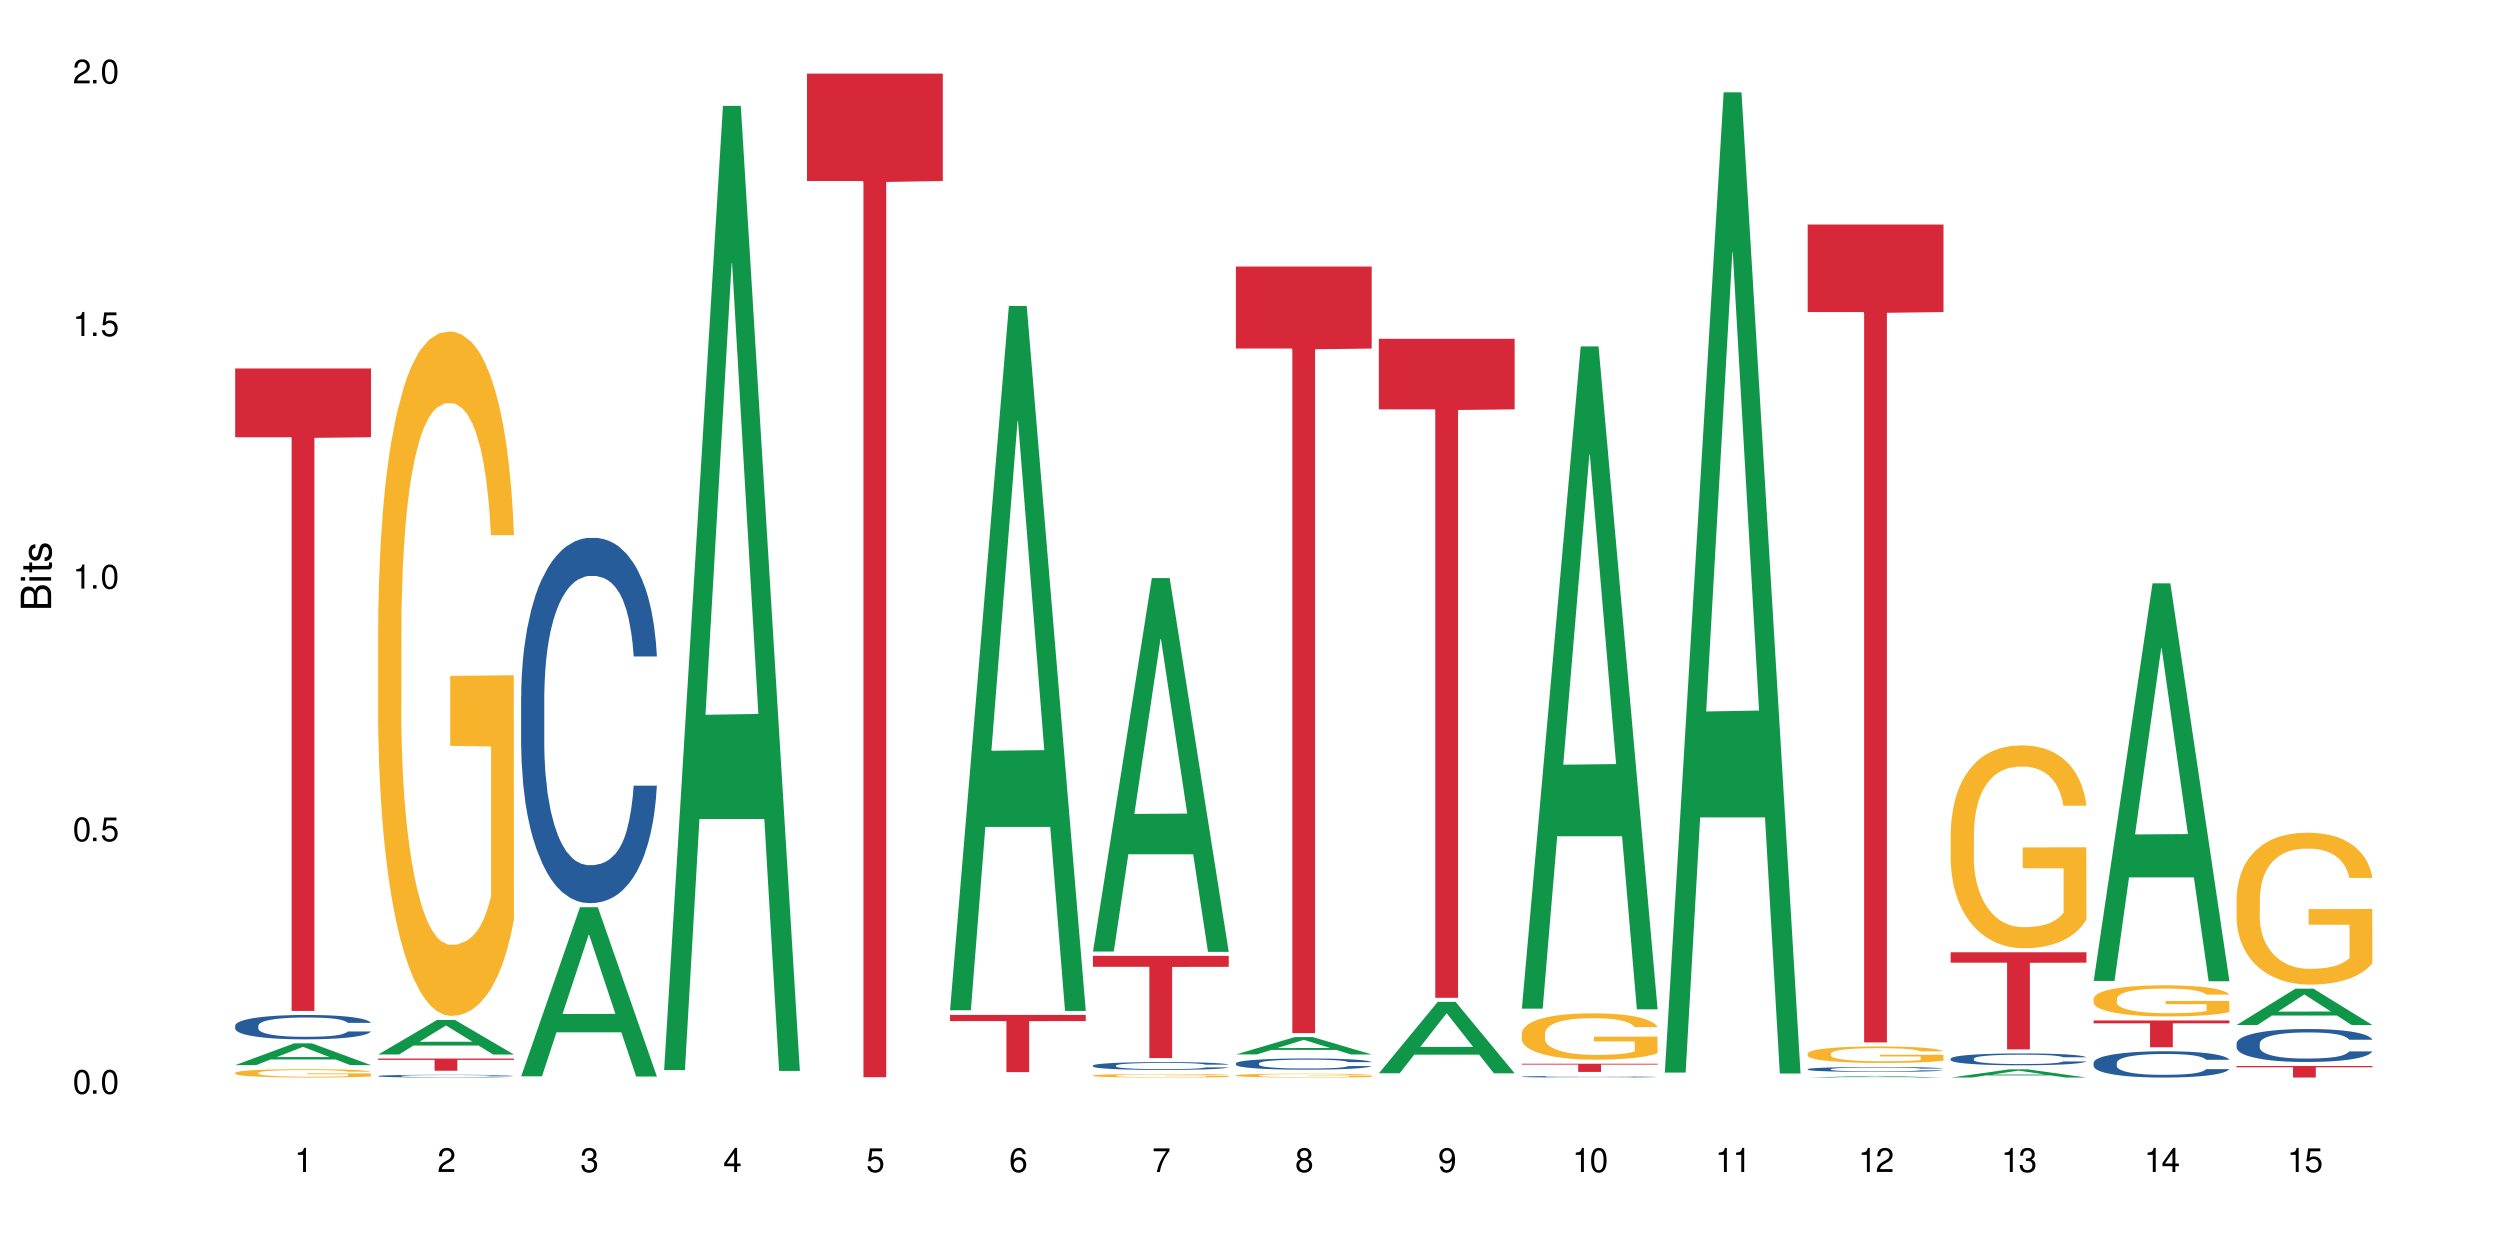 <?xml version="1.0" encoding="UTF-8"?>
<svg xmlns="http://www.w3.org/2000/svg" xmlns:xlink="http://www.w3.org/1999/xlink" width="720" height="360" viewBox="0 0 720 360">
<defs>
<g>
<g id="glyph-0-0">
</g>
<g id="glyph-0-1">
<path d="M 2.641 -6.938 C 2 -6.938 1.422 -6.656 1.078 -6.172 C 0.641 -5.562 0.406 -4.641 0.406 -3.359 C 0.406 -1.016 1.188 0.219 2.641 0.219 C 4.078 0.219 4.859 -1.016 4.859 -3.297 C 4.859 -4.641 4.656 -5.547 4.203 -6.172 C 3.844 -6.656 3.281 -6.938 2.641 -6.938 Z M 2.641 -6.188 C 3.547 -6.188 4 -5.25 4 -3.375 C 4 -1.406 3.562 -0.484 2.625 -0.484 C 1.734 -0.484 1.281 -1.438 1.281 -3.344 C 1.281 -5.25 1.734 -6.188 2.641 -6.188 Z M 2.641 -6.188 "/>
</g>
<g id="glyph-0-2">
<path d="M 1.828 -1 L 0.828 -1 L 0.828 0 L 1.828 0 Z M 1.828 -1 "/>
</g>
<g id="glyph-0-3">
<path d="M 4.562 -6.797 L 1.062 -6.797 L 0.547 -3.094 L 1.328 -3.094 C 1.719 -3.562 2.047 -3.734 2.578 -3.734 C 3.484 -3.734 4.062 -3.109 4.062 -2.094 C 4.062 -1.125 3.484 -0.531 2.578 -0.531 C 1.828 -0.531 1.375 -0.906 1.188 -1.672 L 0.328 -1.672 C 0.453 -1.109 0.547 -0.844 0.75 -0.594 C 1.125 -0.078 1.828 0.219 2.594 0.219 C 3.969 0.219 4.922 -0.781 4.922 -2.219 C 4.922 -3.562 4.031 -4.484 2.719 -4.484 C 2.25 -4.484 1.859 -4.359 1.469 -4.062 L 1.734 -5.969 L 4.562 -5.969 Z M 4.562 -6.797 "/>
</g>
<g id="glyph-0-4">
<path d="M 2.484 -4.938 L 2.484 0 L 3.328 0 L 3.328 -6.938 L 2.766 -6.938 C 2.469 -5.875 2.281 -5.734 0.984 -5.562 L 0.984 -4.938 Z M 2.484 -4.938 "/>
</g>
<g id="glyph-0-5">
<path d="M 4.859 -0.828 L 1.281 -0.828 C 1.359 -1.406 1.672 -1.781 2.5 -2.281 L 3.469 -2.828 C 4.406 -3.344 4.906 -4.062 4.906 -4.906 C 4.906 -5.484 4.672 -6.031 4.266 -6.406 C 3.859 -6.766 3.375 -6.938 2.719 -6.938 C 1.859 -6.938 1.219 -6.625 0.844 -6.031 C 0.609 -5.672 0.5 -5.234 0.484 -4.531 L 1.328 -4.531 C 1.359 -5.016 1.406 -5.281 1.531 -5.516 C 1.75 -5.938 2.188 -6.203 2.703 -6.203 C 3.469 -6.203 4.031 -5.641 4.031 -4.891 C 4.031 -4.344 3.719 -3.859 3.125 -3.516 L 2.234 -3 C 0.812 -2.172 0.406 -1.531 0.328 -0.016 L 4.859 -0.016 Z M 4.859 -0.828 "/>
</g>
<g id="glyph-0-6">
<path d="M 2.125 -3.188 L 2.578 -3.188 C 3.5 -3.188 3.984 -2.766 3.984 -1.922 C 3.984 -1.062 3.469 -0.531 2.594 -0.531 C 1.656 -0.531 1.203 -1 1.156 -2.016 L 0.312 -2.016 C 0.344 -1.453 0.438 -1.094 0.609 -0.781 C 0.953 -0.109 1.625 0.219 2.547 0.219 C 3.953 0.219 4.859 -0.625 4.859 -1.938 C 4.859 -2.828 4.516 -3.297 3.703 -3.594 C 4.344 -3.844 4.656 -4.328 4.656 -5.031 C 4.656 -6.219 3.875 -6.938 2.578 -6.938 C 1.203 -6.938 0.484 -6.172 0.453 -4.703 L 1.297 -4.703 C 1.312 -5.125 1.344 -5.359 1.453 -5.578 C 1.641 -5.969 2.062 -6.203 2.594 -6.203 C 3.344 -6.203 3.797 -5.75 3.797 -5 C 3.797 -4.516 3.609 -4.219 3.25 -4.047 C 3.016 -3.953 2.703 -3.922 2.125 -3.906 Z M 2.125 -3.188 "/>
</g>
<g id="glyph-0-7">
<path d="M 3.141 -1.672 L 3.141 0 L 3.984 0 L 3.984 -1.672 L 4.984 -1.672 L 4.984 -2.438 L 3.984 -2.438 L 3.984 -6.938 L 3.359 -6.938 L 0.266 -2.578 L 0.266 -1.672 Z M 3.141 -2.438 L 1 -2.438 L 3.141 -5.5 Z M 3.141 -2.438 "/>
</g>
<g id="glyph-0-8">
<path d="M 4.781 -5.125 C 4.609 -6.266 3.891 -6.938 2.844 -6.938 C 2.094 -6.938 1.422 -6.578 1.031 -5.953 C 0.594 -5.266 0.406 -4.422 0.406 -3.172 C 0.406 -2 0.578 -1.25 0.984 -0.641 C 1.359 -0.078 1.953 0.219 2.703 0.219 C 3.984 0.219 4.922 -0.75 4.922 -2.094 C 4.922 -3.375 4.062 -4.281 2.844 -4.281 C 2.172 -4.281 1.641 -4.031 1.281 -3.516 C 1.281 -5.234 1.828 -6.188 2.797 -6.188 C 3.391 -6.188 3.797 -5.797 3.938 -5.125 Z M 2.734 -3.531 C 3.547 -3.531 4.062 -2.953 4.062 -2.031 C 4.062 -1.156 3.484 -0.531 2.703 -0.531 C 1.922 -0.531 1.328 -1.188 1.328 -2.078 C 1.328 -2.938 1.906 -3.531 2.734 -3.531 Z M 2.734 -3.531 "/>
</g>
<g id="glyph-0-9">
<path d="M 4.984 -6.797 L 0.438 -6.797 L 0.438 -5.969 L 4.109 -5.969 C 2.5 -3.656 1.828 -2.234 1.328 0 L 2.219 0 C 2.594 -2.172 3.453 -4.047 4.984 -6.094 Z M 4.984 -6.797 "/>
</g>
<g id="glyph-0-10">
<path d="M 3.75 -3.656 C 4.469 -4.094 4.688 -4.438 4.688 -5.078 C 4.688 -6.172 3.844 -6.938 2.641 -6.938 C 1.438 -6.938 0.594 -6.172 0.594 -5.094 C 0.594 -4.438 0.812 -4.094 1.516 -3.656 C 0.734 -3.266 0.359 -2.703 0.359 -1.922 C 0.359 -0.656 1.281 0.219 2.641 0.219 C 3.984 0.219 4.922 -0.656 4.922 -1.922 C 4.922 -2.703 4.531 -3.266 3.75 -3.656 Z M 2.641 -6.188 C 3.359 -6.188 3.812 -5.75 3.812 -5.062 C 3.812 -4.406 3.344 -3.984 2.641 -3.984 C 1.922 -3.984 1.453 -4.406 1.453 -5.078 C 1.453 -5.75 1.922 -6.188 2.641 -6.188 Z M 2.641 -3.266 C 3.484 -3.266 4.062 -2.719 4.062 -1.906 C 4.062 -1.078 3.484 -0.531 2.625 -0.531 C 1.797 -0.531 1.219 -1.094 1.219 -1.906 C 1.219 -2.719 1.781 -3.266 2.641 -3.266 Z M 2.641 -3.266 "/>
</g>
<g id="glyph-0-11">
<path d="M 0.516 -1.578 C 0.672 -0.453 1.406 0.219 2.438 0.219 C 3.188 0.219 3.859 -0.141 4.266 -0.766 C 4.688 -1.453 4.891 -2.297 4.891 -3.547 C 4.891 -4.719 4.703 -5.453 4.312 -6.078 C 3.938 -6.641 3.344 -6.938 2.594 -6.938 C 1.297 -6.938 0.359 -5.969 0.359 -4.625 C 0.359 -3.344 1.234 -2.453 2.453 -2.453 C 3.094 -2.453 3.578 -2.672 4.016 -3.203 C 4 -1.484 3.469 -0.531 2.5 -0.531 C 1.906 -0.531 1.484 -0.906 1.359 -1.578 Z M 2.578 -6.203 C 3.375 -6.203 3.969 -5.531 3.969 -4.641 C 3.969 -3.797 3.391 -3.188 2.547 -3.188 C 1.734 -3.188 1.234 -3.766 1.234 -4.688 C 1.234 -5.562 1.797 -6.203 2.578 -6.203 Z M 2.578 -6.203 "/>
</g>
<g id="glyph-1-0">
</g>
<g id="glyph-1-1">
<path d="M 0 -0.953 L 0 -4.891 C 0 -5.719 -0.234 -6.344 -0.734 -6.797 C -1.188 -7.234 -1.812 -7.469 -2.5 -7.469 C -3.547 -7.469 -4.188 -7 -4.625 -5.875 C -4.984 -6.688 -5.625 -7.094 -6.531 -7.094 C -7.172 -7.094 -7.734 -6.859 -8.141 -6.391 C -8.562 -5.922 -8.75 -5.344 -8.75 -4.5 L -8.75 -0.953 Z M -4.984 -2.062 L -7.766 -2.062 L -7.766 -4.219 C -7.766 -4.844 -7.688 -5.203 -7.453 -5.5 C -7.219 -5.812 -6.859 -5.969 -6.375 -5.969 C -5.891 -5.969 -5.531 -5.812 -5.297 -5.5 C -5.062 -5.203 -4.984 -4.844 -4.984 -4.219 Z M -0.984 -2.062 L -4 -2.062 L -4 -4.781 C -4 -5.766 -3.438 -6.359 -2.484 -6.359 C -1.547 -6.359 -0.984 -5.766 -0.984 -4.781 Z M -0.984 -2.062 "/>
</g>
<g id="glyph-1-2">
<path d="M -6.281 -1.797 L -6.281 -0.797 L 0 -0.797 L 0 -1.797 Z M -8.75 -1.797 L -8.75 -0.797 L -7.484 -0.797 L -7.484 -1.797 Z M -8.75 -1.797 "/>
</g>
<g id="glyph-1-3">
<path d="M -6.281 -3.047 L -6.281 -2.016 L -8.016 -2.016 L -8.016 -1.016 L -6.281 -1.016 L -6.281 -0.172 L -5.469 -0.172 L -5.469 -1.016 L -0.719 -1.016 C -0.078 -1.016 0.281 -1.453 0.281 -2.234 C 0.281 -2.5 0.25 -2.719 0.188 -3.047 L -0.641 -3.047 C -0.609 -2.906 -0.594 -2.766 -0.594 -2.562 C -0.594 -2.141 -0.719 -2.016 -1.156 -2.016 L -5.469 -2.016 L -5.469 -3.047 Z M -6.281 -3.047 "/>
</g>
<g id="glyph-1-4">
<path d="M -4.531 -5.25 C -5.766 -5.25 -6.469 -4.422 -6.469 -2.969 C -6.469 -1.516 -5.719 -0.562 -4.547 -0.562 C -3.562 -0.562 -3.094 -1.062 -2.734 -2.562 L -2.516 -3.484 C -2.344 -4.188 -2.094 -4.469 -1.641 -4.469 C -1.047 -4.469 -0.641 -3.875 -0.641 -3 C -0.641 -2.453 -0.797 -2 -1.062 -1.75 C -1.25 -1.594 -1.422 -1.531 -1.875 -1.469 L -1.875 -0.406 C -0.422 -0.453 0.281 -1.266 0.281 -2.922 C 0.281 -4.5 -0.5 -5.516 -1.719 -5.516 C -2.656 -5.516 -3.172 -4.984 -3.469 -3.734 L -3.703 -2.766 C -3.891 -1.953 -4.156 -1.609 -4.594 -1.609 C -5.188 -1.609 -5.547 -2.125 -5.547 -2.938 C -5.547 -3.75 -5.203 -4.172 -4.531 -4.203 Z M -4.531 -5.25 "/>
</g>
</g>
</defs>
<rect x="-72" y="-36" width="864" height="432" fill="rgb(100%, 100%, 100%)" fill-opacity="1"/>
<path fill-rule="nonzero" fill="rgb(6.275%, 58.824%, 28.235%)" fill-opacity="1" d="M 67.73 306.75 L 67.773 306.742 L 84.695 300.488 L 89.836 300.488 L 106.844 306.754 L 100.867 306.754 L 96.605 305.121 L 77.926 305.121 L 73.75 306.75 L 67.73 306.75 L 79.723 304.441 L 94.895 304.438 L 87.328 301.512 L 87.246 301.508 L 87.16 301.523 L 79.684 304.438 L 79.723 304.441 Z M 67.73 306.75 "/>
<path fill-rule="nonzero" fill="rgb(14.51%, 36.078%, 60%)" fill-opacity="1" d="M 67.73 295.367 L 67.777 295.359 L 67.777 295.207 L 67.922 294.965 L 68.254 294.656 L 68.59 294.445 L 69.449 294.066 L 70.641 293.699 L 71.879 293.418 L 72.785 293.254 L 73.598 293.125 L 75.457 292.887 L 76.652 292.766 L 77.938 292.656 L 79.512 292.547 L 80.656 292.484 L 83.234 292.379 L 85.141 292.336 L 86.621 292.316 L 89.816 292.316 L 91.723 292.344 L 93.105 292.375 L 94.633 292.426 L 95.922 292.484 L 98.164 292.625 L 100.168 292.805 L 101.074 292.906 L 102.504 293.105 L 103.602 293.297 L 104.363 293.465 L 105.223 293.699 L 105.984 293.988 L 106.559 294.316 L 106.844 294.59 L 100.168 294.59 L 99.832 294.336 L 99.449 294.137 L 98.734 293.875 L 98.02 293.688 L 97.02 293.504 L 96.113 293.379 L 94.871 293.258 L 93.773 293.184 L 92.629 293.125 L 91.531 293.086 L 89.434 293.047 L 87 293.047 L 86.094 293.059 L 84.234 293.109 L 83.234 293.156 L 81.801 293.246 L 80.801 293.328 L 79.609 293.457 L 78.797 293.566 L 77.797 293.734 L 77.078 293.879 L 76.27 294.09 L 75.793 294.25 L 75.363 294.43 L 74.98 294.645 L 74.695 294.867 L 74.504 295.105 L 74.41 295.336 L 74.41 296.328 L 74.504 296.559 L 74.742 296.828 L 75.363 297.219 L 76.27 297.559 L 77.32 297.828 L 78.32 298.02 L 78.891 298.109 L 79.656 298.211 L 80.848 298.34 L 82.566 298.469 L 83.566 298.52 L 85.094 298.57 L 86.668 298.598 L 88.766 298.598 L 90.625 298.57 L 91.867 298.539 L 93.156 298.488 L 94.918 298.379 L 96.016 298.277 L 96.969 298.156 L 97.688 298.031 L 98.164 297.93 L 98.879 297.73 L 99.449 297.512 L 99.879 297.289 L 100.168 297.07 L 106.844 297.07 L 106.559 297.328 L 106.129 297.578 L 105.699 297.762 L 105.031 297.988 L 104.27 298.188 L 103.172 298.41 L 102.266 298.559 L 101.074 298.719 L 99.977 298.84 L 98.781 298.949 L 97.02 299.078 L 95.875 299.141 L 94.633 299.199 L 93.156 299.25 L 91.293 299.297 L 89.289 299.32 L 87.43 299.328 L 85.426 299.312 L 83.949 299.289 L 81.992 299.23 L 79.559 299.117 L 77.797 298.992 L 76.414 298.871 L 75.219 298.742 L 73.883 298.57 L 72.168 298.289 L 71.117 298.07 L 70.402 297.891 L 69.59 297.641 L 69.02 297.418 L 68.352 297.059 L 67.875 296.605 L 67.73 296.25 Z M 67.73 295.367 "/>
<path fill-rule="nonzero" fill="rgb(96.863%, 70.196%, 16.863%)" fill-opacity="1" d="M 67.73 308.953 L 67.777 308.949 L 67.777 308.906 L 67.969 308.809 L 68.445 308.672 L 69.066 308.559 L 69.734 308.469 L 70.164 308.422 L 70.879 308.355 L 71.5 308.309 L 73.074 308.207 L 75.078 308.117 L 76.172 308.074 L 77.414 308.039 L 79.18 307.996 L 79.988 307.98 L 82.469 307.945 L 85.285 307.922 L 88.383 307.918 L 89.816 307.918 L 91.77 307.93 L 94.441 307.953 L 95.969 307.973 L 97.16 307.996 L 98.402 308.023 L 99.926 308.07 L 101.359 308.121 L 102.504 308.176 L 103.648 308.242 L 104.602 308.312 L 105.414 308.391 L 106.129 308.48 L 106.559 308.559 L 106.844 308.637 L 100.215 308.637 L 99.832 308.559 L 99.402 308.5 L 98.688 308.426 L 97.973 308.375 L 97.258 308.332 L 95.922 308.273 L 94.777 308.238 L 93.344 308.207 L 91.961 308.188 L 90.387 308.176 L 89.434 308.172 L 86.906 308.172 L 84.617 308.188 L 83.281 308.203 L 82.328 308.223 L 80.992 308.254 L 80.18 308.281 L 79.703 308.301 L 78.273 308.367 L 77.32 308.43 L 76.793 308.473 L 76.125 308.539 L 75.648 308.598 L 75.125 308.684 L 74.84 308.75 L 74.457 308.902 L 74.41 309.301 L 74.551 309.383 L 74.84 309.473 L 75.219 309.555 L 75.793 309.637 L 76.363 309.703 L 77.367 309.789 L 78.227 309.844 L 78.891 309.883 L 80.18 309.941 L 80.703 309.961 L 81.945 310 L 83.234 310.031 L 84.809 310.059 L 86 310.074 L 87.906 310.082 L 90.34 310.082 L 93.203 310.07 L 95.016 310.051 L 96.254 310.035 L 97.066 310.02 L 98.066 309.996 L 98.781 309.973 L 99.449 309.949 L 100.262 309.91 L 100.262 309.383 L 88.48 309.383 L 88.48 309.133 L 106.797 309.133 L 106.844 309.996 L 105.844 310.055 L 104.602 310.113 L 103.41 310.156 L 102.168 310.195 L 100.406 310.234 L 98.973 310.262 L 96.781 310.293 L 94.777 310.312 L 92.676 310.328 L 90.816 310.332 L 88.621 310.336 L 86.668 310.332 L 84.57 310.316 L 82.898 310.301 L 81.371 310.277 L 79.848 310.25 L 77.938 310.203 L 76.699 310.164 L 75.41 310.117 L 74.121 310.062 L 72.977 310.004 L 72.215 309.957 L 71.453 309.906 L 70.641 309.84 L 69.879 309.762 L 69.305 309.695 L 68.781 309.617 L 68.398 309.543 L 68.016 309.445 L 67.828 309.367 L 67.73 309.297 Z M 67.73 308.953 "/>
<path fill-rule="nonzero" fill="rgb(83.922%, 15.686%, 22.353%)" fill-opacity="1" d="M 67.73 106.125 L 106.844 106.125 L 106.844 125.93 L 90.543 126.105 L 90.543 291.156 L 83.984 291.156 L 83.984 126.277 L 83.891 125.93 L 67.73 125.93 Z M 67.73 106.125 "/>
<path fill-rule="nonzero" fill="rgb(6.275%, 58.824%, 28.235%)" fill-opacity="1" d="M 108.902 303.695 L 108.945 303.688 L 125.867 293.742 L 131.008 293.742 L 148.016 303.707 L 142.039 303.707 L 137.777 301.105 L 119.098 301.105 L 114.922 303.695 L 108.902 303.695 L 120.895 300.031 L 136.062 300.02 L 128.5 295.371 L 128.418 295.359 L 128.332 295.391 L 120.855 300.02 L 120.895 300.031 Z M 108.902 303.695 "/>
<path fill-rule="nonzero" fill="rgb(14.51%, 36.078%, 60%)" fill-opacity="1" d="M 108.902 309.883 L 108.949 309.883 L 108.949 309.867 L 109.094 309.84 L 109.426 309.805 L 109.762 309.777 L 110.621 309.734 L 111.812 309.695 L 113.051 309.66 L 113.957 309.645 L 114.77 309.629 L 116.629 309.602 L 117.82 309.586 L 119.109 309.574 L 120.684 309.562 L 121.828 309.555 L 124.406 309.543 L 126.312 309.539 L 127.793 309.535 L 130.988 309.535 L 132.895 309.539 L 134.277 309.543 L 135.805 309.551 L 137.094 309.555 L 139.336 309.57 L 141.336 309.594 L 142.242 309.605 L 143.676 309.625 L 144.773 309.648 L 145.535 309.668 L 146.395 309.695 L 147.156 309.727 L 147.73 309.766 L 148.016 309.797 L 141.336 309.797 L 141.004 309.766 L 140.621 309.742 L 139.906 309.715 L 139.191 309.691 L 138.191 309.672 L 137.285 309.656 L 136.043 309.645 L 134.945 309.637 L 133.801 309.629 L 132.703 309.625 L 130.605 309.621 L 127.266 309.621 L 125.406 309.629 L 124.406 309.633 L 122.973 309.641 L 121.973 309.652 L 120.781 309.668 L 119.969 309.68 L 118.969 309.699 L 118.25 309.715 L 117.441 309.738 L 116.965 309.758 L 116.535 309.777 L 116.152 309.801 L 115.867 309.828 L 115.676 309.855 L 115.582 309.879 L 115.582 309.992 L 115.676 310.02 L 115.914 310.051 L 116.535 310.094 L 117.441 310.133 L 118.488 310.164 L 119.492 310.188 L 120.062 310.195 L 120.828 310.207 L 122.02 310.223 L 123.738 310.238 L 124.738 310.242 L 126.266 310.25 L 131.797 310.25 L 133.039 310.246 L 134.324 310.238 L 136.09 310.227 L 137.188 310.215 L 138.141 310.203 L 138.859 310.188 L 139.336 310.176 L 140.051 310.152 L 140.621 310.129 L 141.051 310.102 L 141.336 310.078 L 148.016 310.078 L 147.73 310.105 L 147.301 310.137 L 146.871 310.156 L 146.203 310.184 L 145.441 310.207 L 144.344 310.23 L 143.438 310.246 L 142.242 310.266 L 141.148 310.281 L 139.953 310.293 L 138.191 310.305 L 137.043 310.312 L 135.805 310.32 L 134.324 310.328 L 132.465 310.332 L 130.461 310.336 L 128.602 310.336 L 126.598 310.332 L 125.121 310.332 L 123.164 310.324 L 120.73 310.312 L 118.969 310.297 L 117.582 310.285 L 116.391 310.27 L 115.055 310.25 L 113.34 310.219 L 112.289 310.191 L 111.574 310.172 L 110.762 310.145 L 110.191 310.117 L 109.523 310.078 L 109.047 310.023 L 108.902 309.984 Z M 108.902 309.883 "/>
<path fill-rule="nonzero" fill="rgb(96.863%, 70.196%, 16.863%)" fill-opacity="1" d="M 108.902 179.887 L 108.949 179.703 L 108.949 176.105 L 109.141 168.004 L 109.617 156.84 L 110.238 147.66 L 110.906 140.461 L 111.336 136.68 L 112.051 131.277 L 112.672 127.316 L 114.246 119.215 L 116.25 111.656 L 117.344 108.414 L 118.586 105.355 L 120.352 101.934 L 121.16 100.672 L 123.641 97.793 L 126.457 95.992 L 129.555 95.453 L 130.988 95.633 L 132.941 96.352 L 135.613 98.332 L 137.141 100.133 L 138.332 101.934 L 139.574 104.273 L 141.098 107.875 L 142.531 112.195 L 143.676 116.516 L 144.82 121.918 L 145.773 127.676 L 146.586 133.977 L 147.301 141.539 L 147.73 147.84 L 148.016 154.141 L 141.387 154.141 L 141.004 147.84 L 140.574 142.98 L 139.859 137.039 L 139.145 132.719 L 138.43 129.297 L 137.094 124.617 L 135.949 121.738 L 134.516 119.215 L 133.133 117.598 L 131.559 116.516 L 130.605 116.156 L 128.078 116.156 L 125.789 117.418 L 124.453 118.855 L 123.5 120.297 L 122.164 122.996 L 121.352 125.156 L 120.875 126.598 L 119.445 132.18 L 118.488 137.219 L 117.965 140.641 L 117.297 146.039 L 116.82 150.902 L 116.297 158.102 L 116.008 163.504 L 115.629 175.746 L 115.582 208.148 L 115.723 214.988 L 116.008 222.371 L 116.391 228.852 L 116.965 235.691 L 117.535 240.914 L 118.539 247.934 L 119.395 252.617 L 120.062 255.676 L 121.352 260.535 L 121.875 262.156 L 123.117 265.398 L 124.406 267.918 L 125.98 270.078 L 127.172 271.156 L 129.078 272.059 L 131.512 272.059 L 134.375 270.977 L 136.188 269.539 L 137.426 268.098 L 138.238 266.836 L 139.238 264.855 L 139.953 263.059 L 140.621 261.078 L 141.434 258.016 L 141.434 214.988 L 129.652 214.809 L 129.652 194.648 L 147.969 194.469 L 148.016 264.855 L 147.016 269.719 L 145.773 274.398 L 144.582 278 L 143.34 281.059 L 141.578 284.48 L 140.145 286.641 L 137.949 289.16 L 135.949 290.781 L 133.848 291.859 L 131.988 292.402 L 129.793 292.582 L 127.84 292.223 L 125.742 291.141 L 124.07 289.699 L 122.543 287.902 L 121.02 285.559 L 119.109 281.781 L 117.871 278.719 L 116.582 274.938 L 115.293 270.438 L 114.148 265.578 L 113.387 261.797 L 112.625 257.477 L 111.812 252.074 L 111.051 245.953 L 110.477 240.375 L 109.953 234.074 L 109.57 228.133 L 109.188 220.031 L 108.996 213.551 L 108.902 207.969 Z M 108.902 179.887 "/>
<path fill-rule="nonzero" fill="rgb(83.922%, 15.686%, 22.353%)" fill-opacity="1" d="M 108.902 304.867 L 148.016 304.867 L 148.016 305.242 L 131.715 305.246 L 131.715 308.375 L 125.156 308.375 L 125.156 305.25 L 125.062 305.242 L 108.902 305.242 Z M 108.902 304.867 "/>
<path fill-rule="nonzero" fill="rgb(6.275%, 58.824%, 28.235%)" fill-opacity="1" d="M 150.074 309.988 L 150.117 309.941 L 167.039 261.273 L 172.18 261.273 L 189.188 310.035 L 183.211 310.035 L 178.949 297.305 L 160.27 297.305 L 156.09 309.988 L 150.074 309.988 L 162.066 292.039 L 177.234 291.996 L 169.672 269.242 L 169.59 269.195 L 169.504 269.332 L 162.027 291.996 L 162.066 292.039 Z M 150.074 309.988 "/>
<path fill-rule="nonzero" fill="rgb(14.51%, 36.078%, 60%)" fill-opacity="1" d="M 150.074 200.699 L 150.121 200.602 L 150.121 198.293 L 150.266 194.641 L 150.598 190.027 L 150.934 186.852 L 151.793 181.18 L 152.984 175.699 L 154.223 171.469 L 155.129 168.969 L 155.941 167.047 L 157.801 163.492 L 158.992 161.664 L 160.281 160.031 L 161.855 158.395 L 163 157.434 L 165.578 155.895 L 167.484 155.223 L 168.965 154.934 L 172.16 154.934 L 174.066 155.32 L 175.449 155.801 L 176.977 156.566 L 178.266 157.434 L 180.508 159.547 L 182.508 162.242 L 183.414 163.777 L 184.848 166.758 L 185.945 169.645 L 186.707 172.145 L 187.566 175.699 L 188.328 180.027 L 188.902 184.93 L 189.188 189.062 L 182.508 189.062 L 182.176 185.219 L 181.793 182.238 L 181.078 178.297 L 180.363 175.508 L 179.359 172.719 L 178.453 170.895 L 177.215 169.066 L 176.117 167.914 L 174.973 167.047 L 173.875 166.473 L 171.777 165.895 L 169.344 165.895 L 168.438 166.086 L 166.578 166.855 L 165.578 167.527 L 164.145 168.875 L 163.145 170.125 L 161.953 172.047 L 161.141 173.68 L 160.137 176.18 L 159.422 178.391 L 158.613 181.566 L 158.137 183.969 L 157.707 186.66 L 157.324 189.832 L 157.039 193.199 L 156.848 196.754 L 156.754 200.215 L 156.754 215.117 L 156.848 218.578 L 157.086 222.617 L 157.707 228.48 L 158.613 233.578 L 159.66 237.617 L 160.664 240.5 L 161.234 241.848 L 162 243.383 L 163.191 245.309 L 164.91 247.23 L 165.91 248 L 167.438 248.77 L 169.012 249.152 L 171.109 249.152 L 172.969 248.77 L 174.211 248.289 L 175.496 247.52 L 177.262 245.883 L 178.359 244.344 L 179.312 242.52 L 180.027 240.691 L 180.508 239.152 L 181.223 236.172 L 181.793 232.906 L 182.223 229.539 L 182.508 226.27 L 189.188 226.27 L 188.902 230.117 L 188.473 233.867 L 188.043 236.656 L 187.375 240.02 L 186.613 243 L 185.516 246.363 L 184.609 248.574 L 183.414 250.98 L 182.32 252.805 L 181.125 254.441 L 179.359 256.363 L 178.215 257.324 L 176.977 258.191 L 175.496 258.961 L 173.637 259.633 L 171.633 260.016 L 169.773 260.113 L 167.77 259.922 L 166.293 259.535 L 164.336 258.672 L 161.902 256.941 L 160.137 255.113 L 158.754 253.285 L 157.562 251.363 L 156.227 248.77 L 154.512 244.539 L 153.461 241.27 L 152.746 238.578 L 151.934 234.828 L 151.363 231.461 L 150.695 226.078 L 150.219 219.254 L 150.074 213.965 Z M 150.074 200.699 "/>
<path fill-rule="nonzero" fill="rgb(6.275%, 58.824%, 28.235%)" fill-opacity="1" d="M 191.246 308.172 L 191.289 307.91 L 208.211 30.484 L 213.352 30.484 L 230.359 308.43 L 224.383 308.43 L 220.121 235.879 L 201.441 235.879 L 197.262 308.172 L 191.246 308.172 L 203.238 205.863 L 218.406 205.605 L 210.844 75.895 L 210.762 75.633 L 210.676 76.418 L 203.195 205.605 L 203.238 205.863 Z M 191.246 308.172 "/>
<path fill-rule="nonzero" fill="rgb(83.922%, 15.686%, 22.353%)" fill-opacity="1" d="M 232.418 21.191 L 271.531 21.191 L 271.531 52.129 L 255.23 52.402 L 255.23 310.234 L 248.672 310.234 L 248.672 52.672 L 248.574 52.129 L 232.418 52.129 Z M 232.418 21.191 "/>
<path fill-rule="nonzero" fill="rgb(6.275%, 58.824%, 28.235%)" fill-opacity="1" d="M 273.59 290.953 L 273.629 290.762 L 290.555 88.113 L 295.695 88.113 L 312.703 291.145 L 306.727 291.145 L 302.465 238.148 L 283.785 238.148 L 279.605 290.953 L 273.59 290.953 L 285.582 216.223 L 300.75 216.031 L 293.188 121.285 L 293.105 121.094 L 293.02 121.664 L 285.539 216.031 L 285.582 216.223 Z M 273.59 290.953 "/>
<path fill-rule="nonzero" fill="rgb(83.922%, 15.686%, 22.353%)" fill-opacity="1" d="M 273.59 292.305 L 312.703 292.305 L 312.703 294.066 L 296.402 294.082 L 296.402 308.766 L 289.844 308.766 L 289.844 294.098 L 289.746 294.066 L 273.59 294.066 Z M 273.59 292.305 "/>
<path fill-rule="nonzero" fill="rgb(6.275%, 58.824%, 28.235%)" fill-opacity="1" d="M 314.762 274.035 L 314.801 273.934 L 331.727 166.488 L 336.867 166.488 L 353.875 274.137 L 347.898 274.137 L 343.637 246.035 L 324.957 246.035 L 320.777 274.035 L 314.762 274.035 L 326.754 234.41 L 341.922 234.312 L 334.359 184.074 L 334.273 183.977 L 334.191 184.277 L 326.711 234.312 L 326.754 234.41 Z M 314.762 274.035 "/>
<path fill-rule="nonzero" fill="rgb(14.51%, 36.078%, 60%)" fill-opacity="1" d="M 314.762 306.867 L 314.809 306.867 L 314.809 306.816 L 314.953 306.738 L 315.285 306.641 L 315.621 306.574 L 316.477 306.453 L 317.672 306.336 L 318.91 306.246 L 319.816 306.191 L 320.629 306.148 L 322.488 306.074 L 323.68 306.035 L 324.969 306 L 326.543 305.965 L 327.688 305.945 L 330.262 305.914 L 332.172 305.898 L 333.648 305.891 L 336.844 305.891 L 338.754 305.898 L 340.137 305.91 L 341.664 305.926 L 342.949 305.945 L 345.191 305.992 L 347.195 306.047 L 348.102 306.082 L 349.531 306.145 L 350.629 306.207 L 351.395 306.258 L 352.25 306.336 L 353.016 306.426 L 353.586 306.531 L 353.875 306.621 L 347.195 306.621 L 346.863 306.539 L 346.48 306.473 L 345.766 306.391 L 345.051 306.332 L 344.047 306.27 L 343.141 306.23 L 341.902 306.191 L 340.805 306.168 L 339.66 306.148 L 338.562 306.137 L 336.465 306.125 L 334.031 306.125 L 333.125 306.129 L 331.266 306.145 L 330.262 306.16 L 328.832 306.188 L 327.832 306.215 L 326.637 306.258 L 325.828 306.293 L 324.824 306.344 L 324.109 306.391 L 323.297 306.461 L 322.82 306.512 L 322.391 306.57 L 322.012 306.637 L 321.727 306.707 L 321.535 306.785 L 321.438 306.859 L 321.438 307.176 L 321.535 307.25 L 321.773 307.336 L 322.391 307.461 L 323.297 307.57 L 324.348 307.656 L 325.352 307.715 L 325.922 307.746 L 326.684 307.777 L 327.879 307.82 L 329.594 307.859 L 330.598 307.875 L 332.121 307.895 L 333.695 307.902 L 335.797 307.902 L 337.656 307.895 L 338.895 307.883 L 340.184 307.867 L 341.949 307.832 L 343.047 307.797 L 344 307.758 L 344.715 307.723 L 345.191 307.688 L 345.906 307.625 L 346.48 307.555 L 346.91 307.484 L 347.195 307.414 L 353.875 307.414 L 353.586 307.496 L 353.16 307.574 L 352.73 307.633 L 352.062 307.707 L 351.297 307.77 L 350.199 307.84 L 349.293 307.891 L 348.102 307.941 L 347.004 307.98 L 345.812 308.016 L 344.047 308.055 L 342.902 308.074 L 341.664 308.094 L 340.184 308.109 L 338.324 308.125 L 336.32 308.133 L 334.461 308.137 L 332.457 308.129 L 330.977 308.121 L 329.023 308.105 L 326.59 308.066 L 324.824 308.027 L 323.441 307.988 L 322.25 307.949 L 320.914 307.895 L 319.195 307.801 L 318.148 307.734 L 317.434 307.676 L 316.621 307.594 L 316.047 307.523 L 315.379 307.41 L 314.902 307.262 L 314.762 307.152 Z M 314.762 306.867 "/>
<path fill-rule="nonzero" fill="rgb(96.863%, 70.196%, 16.863%)" fill-opacity="1" d="M 314.762 309.742 L 314.809 309.738 L 314.809 309.723 L 315 309.68 L 315.477 309.621 L 316.098 309.57 L 316.766 309.535 L 317.191 309.512 L 317.91 309.484 L 318.527 309.465 L 320.102 309.422 L 322.105 309.383 L 323.203 309.363 L 324.445 309.348 L 326.207 309.332 L 327.02 309.324 L 329.5 309.309 L 332.312 309.301 L 335.414 309.297 L 336.844 309.297 L 338.801 309.301 L 341.473 309.312 L 343 309.32 L 344.191 309.332 L 345.43 309.344 L 346.957 309.363 L 348.387 309.383 L 349.531 309.406 L 350.68 309.438 L 351.633 309.465 L 352.441 309.5 L 353.16 309.539 L 353.586 309.57 L 353.875 309.605 L 347.242 309.605 L 346.863 309.57 L 346.434 309.547 L 345.719 309.516 L 345 309.492 L 344.285 309.473 L 342.949 309.449 L 341.805 309.434 L 340.375 309.422 L 338.992 309.414 L 337.418 309.406 L 333.938 309.406 L 331.645 309.41 L 330.309 309.418 L 329.355 309.426 L 328.02 309.441 L 327.211 309.453 L 326.734 309.461 L 325.301 309.488 L 324.348 309.516 L 323.824 309.535 L 323.156 309.562 L 322.68 309.59 L 322.152 309.625 L 321.867 309.656 L 321.484 309.719 L 321.438 309.891 L 321.582 309.926 L 321.867 309.965 L 322.25 310 L 322.82 310.035 L 323.395 310.062 L 324.395 310.102 L 325.254 310.125 L 325.922 310.141 L 327.211 310.168 L 327.734 310.176 L 328.977 310.191 L 330.262 310.207 L 331.836 310.215 L 333.031 310.223 L 334.938 310.227 L 337.371 310.227 L 340.23 310.223 L 342.043 310.215 L 343.285 310.207 L 344.094 310.199 L 345.098 310.188 L 345.812 310.18 L 346.48 310.168 L 347.293 310.152 L 347.293 309.926 L 335.508 309.926 L 335.508 309.82 L 353.824 309.816 L 353.875 310.188 L 352.871 310.215 L 351.633 310.238 L 350.438 310.258 L 349.199 310.273 L 347.434 310.293 L 346.004 310.305 L 343.809 310.316 L 341.805 310.324 L 339.707 310.332 L 337.848 310.336 L 335.652 310.336 L 333.695 310.332 L 331.598 310.328 L 329.93 310.32 L 326.875 310.297 L 324.969 310.277 L 323.727 310.262 L 322.441 310.242 L 321.152 310.219 L 320.008 310.191 L 319.246 310.172 L 318.48 310.148 L 317.672 310.121 L 316.906 310.09 L 316.336 310.059 L 315.809 310.027 L 315.43 309.996 L 315.047 309.953 L 314.855 309.918 L 314.762 309.891 Z M 314.762 309.742 "/>
<path fill-rule="nonzero" fill="rgb(83.922%, 15.686%, 22.353%)" fill-opacity="1" d="M 314.762 275.297 L 353.875 275.297 L 353.875 278.445 L 337.574 278.477 L 337.574 304.73 L 331.016 304.73 L 331.016 278.504 L 330.918 278.445 L 314.762 278.445 Z M 314.762 275.297 "/>
<path fill-rule="nonzero" fill="rgb(6.275%, 58.824%, 28.235%)" fill-opacity="1" d="M 355.934 303.676 L 355.973 303.672 L 372.898 298.676 L 378.039 298.676 L 395.047 303.68 L 389.07 303.68 L 384.809 302.375 L 366.129 302.375 L 361.949 303.676 L 355.934 303.676 L 367.926 301.836 L 383.094 301.828 L 375.531 299.492 L 375.445 299.488 L 375.363 299.504 L 367.883 301.828 L 367.926 301.836 Z M 355.934 303.676 "/>
<path fill-rule="nonzero" fill="rgb(14.51%, 36.078%, 60%)" fill-opacity="1" d="M 355.934 306.242 L 355.98 306.242 L 355.98 306.172 L 356.125 306.059 L 356.457 305.918 L 356.789 305.82 L 357.648 305.645 L 358.844 305.48 L 360.082 305.348 L 360.988 305.273 L 361.801 305.215 L 363.66 305.105 L 364.852 305.047 L 366.141 305 L 367.715 304.949 L 368.859 304.918 L 371.434 304.871 L 373.344 304.852 L 374.82 304.844 L 378.016 304.844 L 379.926 304.855 L 381.309 304.871 L 382.836 304.895 L 384.121 304.918 L 386.363 304.984 L 388.367 305.066 L 389.273 305.113 L 390.703 305.203 L 391.801 305.293 L 392.566 305.371 L 393.422 305.48 L 394.188 305.609 L 394.758 305.762 L 395.047 305.887 L 388.367 305.887 L 388.035 305.77 L 387.652 305.68 L 386.938 305.559 L 386.223 305.473 L 385.219 305.387 L 384.312 305.332 L 383.074 305.277 L 381.977 305.238 L 380.832 305.215 L 379.734 305.195 L 377.637 305.18 L 375.203 305.18 L 374.297 305.184 L 372.438 305.207 L 371.434 305.227 L 370.004 305.27 L 369 305.309 L 367.809 305.367 L 367 305.418 L 365.996 305.492 L 365.281 305.562 L 364.469 305.656 L 363.992 305.73 L 363.562 305.812 L 363.184 305.91 L 362.895 306.016 L 362.707 306.125 L 362.609 306.23 L 362.609 306.684 L 362.707 306.793 L 362.945 306.914 L 363.562 307.094 L 364.469 307.25 L 365.52 307.375 L 366.52 307.461 L 367.094 307.504 L 367.855 307.551 L 369.051 307.609 L 370.766 307.668 L 371.77 307.691 L 373.293 307.715 L 374.867 307.727 L 376.969 307.727 L 378.828 307.715 L 380.066 307.699 L 381.355 307.676 L 383.121 307.629 L 384.219 307.582 L 385.172 307.523 L 385.887 307.469 L 386.363 307.422 L 387.078 307.332 L 387.652 307.23 L 388.082 307.129 L 388.367 307.027 L 395.047 307.027 L 394.758 307.145 L 394.328 307.258 L 393.902 307.344 L 393.234 307.449 L 392.469 307.539 L 391.371 307.641 L 390.465 307.711 L 389.273 307.785 L 388.176 307.84 L 386.984 307.891 L 385.219 307.949 L 384.074 307.977 L 382.836 308.004 L 381.355 308.027 L 379.496 308.047 L 377.492 308.059 L 375.633 308.062 L 373.629 308.059 L 372.148 308.047 L 370.195 308.02 L 367.762 307.965 L 365.996 307.91 L 364.613 307.855 L 363.422 307.797 L 362.086 307.715 L 360.367 307.586 L 359.32 307.484 L 358.602 307.402 L 357.793 307.289 L 357.219 307.188 L 356.551 307.02 L 356.074 306.812 L 355.934 306.648 Z M 355.934 306.242 "/>
<path fill-rule="nonzero" fill="rgb(96.863%, 70.196%, 16.863%)" fill-opacity="1" d="M 355.934 309.699 L 355.98 309.699 L 355.98 309.68 L 356.172 309.633 L 356.648 309.57 L 357.27 309.52 L 357.938 309.477 L 358.363 309.457 L 359.082 309.426 L 359.699 309.402 L 361.273 309.359 L 363.277 309.316 L 364.375 309.297 L 365.613 309.281 L 367.379 309.262 L 368.191 309.254 L 370.672 309.238 L 373.484 309.227 L 376.586 309.223 L 378.016 309.227 L 379.973 309.23 L 382.645 309.242 L 384.172 309.25 L 385.363 309.262 L 386.602 309.273 L 388.129 309.293 L 389.559 309.32 L 390.703 309.344 L 391.848 309.375 L 392.805 309.406 L 393.613 309.441 L 394.328 309.484 L 394.758 309.52 L 395.047 309.555 L 388.414 309.555 L 388.035 309.52 L 387.605 309.492 L 386.891 309.457 L 386.172 309.434 L 385.457 309.414 L 384.121 309.391 L 382.977 309.371 L 381.547 309.359 L 380.164 309.348 L 378.59 309.344 L 377.637 309.34 L 375.105 309.34 L 372.816 309.348 L 371.48 309.355 L 370.527 309.363 L 369.191 309.379 L 368.383 309.391 L 367.906 309.398 L 366.473 309.43 L 365.52 309.461 L 364.996 309.48 L 364.328 309.508 L 363.852 309.535 L 363.324 309.578 L 363.039 309.609 L 362.656 309.676 L 362.609 309.859 L 362.754 309.898 L 363.039 309.941 L 363.422 309.977 L 363.992 310.016 L 364.566 310.043 L 365.566 310.082 L 366.426 310.109 L 367.094 310.129 L 368.383 310.156 L 368.906 310.164 L 370.148 310.184 L 371.434 310.195 L 373.008 310.207 L 374.199 310.215 L 376.109 310.219 L 378.543 310.219 L 381.402 310.215 L 383.215 310.207 L 384.457 310.195 L 385.266 310.191 L 386.27 310.18 L 386.984 310.168 L 387.652 310.156 L 388.461 310.141 L 388.461 309.898 L 376.68 309.898 L 376.68 309.785 L 394.996 309.781 L 395.047 310.18 L 394.043 310.207 L 392.805 310.234 L 391.609 310.254 L 390.371 310.27 L 388.605 310.289 L 387.176 310.301 L 384.98 310.316 L 382.977 310.324 L 380.879 310.332 L 379.02 310.336 L 376.824 310.336 L 374.867 310.332 L 372.77 310.328 L 371.102 310.32 L 368.047 310.297 L 366.141 310.273 L 364.898 310.258 L 363.613 310.234 L 362.324 310.211 L 361.18 310.184 L 360.414 310.16 L 359.652 310.137 L 358.844 310.105 L 358.078 310.074 L 357.508 310.039 L 356.98 310.004 L 356.602 309.973 L 356.219 309.926 L 356.027 309.891 L 355.934 309.859 Z M 355.934 309.699 "/>
<path fill-rule="nonzero" fill="rgb(83.922%, 15.686%, 22.353%)" fill-opacity="1" d="M 355.934 76.754 L 395.047 76.754 L 395.047 100.387 L 378.746 100.594 L 378.746 297.516 L 372.188 297.516 L 372.188 100.801 L 372.09 100.387 L 355.934 100.387 Z M 355.934 76.754 "/>
<path fill-rule="nonzero" fill="rgb(6.275%, 58.824%, 28.235%)" fill-opacity="1" d="M 397.105 309.098 L 397.145 309.082 L 414.07 288.531 L 419.211 288.531 L 436.219 309.117 L 430.242 309.117 L 425.98 303.746 L 407.301 303.746 L 403.121 309.098 L 397.105 309.098 L 409.098 301.523 L 424.266 301.504 L 416.703 291.895 L 416.617 291.875 L 416.535 291.934 L 409.055 301.504 L 409.098 301.523 Z M 397.105 309.098 "/>
<path fill-rule="nonzero" fill="rgb(83.922%, 15.686%, 22.353%)" fill-opacity="1" d="M 397.105 97.582 L 436.219 97.582 L 436.219 117.898 L 419.914 118.074 L 419.914 287.371 L 413.359 287.371 L 413.359 118.254 L 413.262 117.898 L 397.105 117.898 Z M 397.105 97.582 "/>
<path fill-rule="nonzero" fill="rgb(6.275%, 58.824%, 28.235%)" fill-opacity="1" d="M 438.277 290.5 L 438.316 290.32 L 455.242 99.762 L 460.383 99.762 L 477.387 290.68 L 471.414 290.68 L 467.152 240.844 L 448.473 240.844 L 444.293 290.5 L 438.277 290.5 L 450.27 220.23 L 465.438 220.051 L 457.875 130.953 L 457.789 130.773 L 457.707 131.312 L 450.227 220.051 L 450.27 220.23 Z M 438.277 290.5 "/>
<path fill-rule="nonzero" fill="rgb(14.51%, 36.078%, 60%)" fill-opacity="1" d="M 438.277 310.082 L 438.324 310.078 L 438.324 310.07 L 438.465 310.055 L 438.801 310.035 L 439.133 310.02 L 439.992 309.996 L 441.184 309.973 L 442.426 309.957 L 443.332 309.945 L 444.141 309.938 L 446.004 309.922 L 447.195 309.914 L 448.484 309.906 L 450.059 309.898 L 451.203 309.895 L 453.777 309.887 L 455.688 309.887 L 457.164 309.883 L 460.359 309.883 L 462.27 309.887 L 463.652 309.887 L 465.176 309.891 L 466.465 309.895 L 468.707 309.902 L 470.711 309.914 L 471.617 309.922 L 473.047 309.934 L 474.145 309.949 L 474.91 309.957 L 475.766 309.973 L 476.531 309.992 L 477.102 310.012 L 477.387 310.031 L 470.711 310.031 L 470.375 310.016 L 469.996 310 L 469.281 309.984 L 468.562 309.973 L 467.562 309.961 L 466.656 309.953 L 465.418 309.945 L 464.32 309.941 L 463.176 309.938 L 462.078 309.934 L 459.977 309.93 L 457.547 309.93 L 456.641 309.934 L 454.781 309.934 L 453.777 309.938 L 452.348 309.945 L 451.344 309.949 L 450.152 309.957 L 449.34 309.965 L 448.34 309.977 L 447.625 309.984 L 446.812 310 L 446.336 310.008 L 445.906 310.02 L 445.527 310.035 L 445.238 310.047 L 445.047 310.062 L 444.953 310.078 L 444.953 310.141 L 445.047 310.156 L 445.289 310.176 L 445.906 310.199 L 446.812 310.223 L 447.863 310.238 L 448.863 310.25 L 449.438 310.258 L 450.199 310.262 L 451.395 310.273 L 453.109 310.281 L 454.113 310.281 L 455.637 310.285 L 457.211 310.289 L 459.312 310.289 L 461.172 310.285 L 462.41 310.285 L 463.699 310.281 L 465.465 310.273 L 466.562 310.266 L 467.516 310.258 L 468.23 310.25 L 468.707 310.246 L 469.422 310.234 L 469.996 310.219 L 470.426 310.203 L 470.711 310.191 L 477.387 310.191 L 477.102 310.207 L 476.672 310.223 L 476.242 310.234 L 475.574 310.25 L 474.812 310.262 L 473.715 310.277 L 472.809 310.285 L 471.617 310.297 L 470.52 310.305 L 469.328 310.312 L 467.562 310.32 L 466.418 310.324 L 465.176 310.328 L 463.699 310.332 L 461.84 310.332 L 459.836 310.336 L 455.973 310.336 L 454.492 310.332 L 452.539 310.328 L 450.105 310.32 L 448.34 310.312 L 446.957 310.305 L 445.766 310.297 L 444.43 310.285 L 442.711 310.27 L 441.664 310.254 L 440.945 310.242 L 440.137 310.227 L 439.562 310.211 L 438.895 310.188 L 438.418 310.16 L 438.277 310.137 Z M 438.277 310.082 "/>
<path fill-rule="nonzero" fill="rgb(96.863%, 70.196%, 16.863%)" fill-opacity="1" d="M 438.277 297.559 L 438.324 297.547 L 438.324 297.301 L 438.516 296.754 L 438.992 296 L 439.609 295.375 L 440.277 294.891 L 440.707 294.633 L 441.422 294.266 L 442.043 294 L 443.617 293.449 L 445.621 292.938 L 446.719 292.719 L 447.957 292.512 L 449.723 292.281 L 450.535 292.195 L 453.016 292 L 455.828 291.879 L 458.93 291.844 L 460.359 291.855 L 462.316 291.902 L 464.988 292.035 L 466.512 292.16 L 467.707 292.281 L 468.945 292.438 L 470.473 292.684 L 471.902 292.977 L 473.047 293.27 L 474.191 293.633 L 475.148 294.023 L 475.957 294.449 L 476.672 294.961 L 477.102 295.391 L 477.387 295.816 L 470.758 295.816 L 470.375 295.391 L 469.949 295.059 L 469.23 294.656 L 468.516 294.363 L 467.801 294.133 L 466.465 293.816 L 465.32 293.621 L 463.891 293.449 L 462.508 293.34 L 460.934 293.27 L 459.977 293.242 L 457.449 293.242 L 455.16 293.328 L 453.824 293.426 L 452.871 293.523 L 451.535 293.707 L 450.727 293.852 L 450.246 293.949 L 448.816 294.328 L 447.863 294.668 L 447.34 294.902 L 446.672 295.266 L 446.195 295.598 L 445.668 296.082 L 445.383 296.449 L 445 297.277 L 444.953 299.473 L 445.098 299.934 L 445.383 300.434 L 445.766 300.875 L 446.336 301.336 L 446.91 301.691 L 447.91 302.168 L 448.77 302.484 L 449.438 302.691 L 450.727 303.02 L 451.25 303.129 L 452.488 303.348 L 453.777 303.52 L 455.352 303.664 L 456.543 303.738 L 458.453 303.801 L 460.883 303.801 L 463.746 303.727 L 465.559 303.629 L 466.801 303.531 L 467.609 303.445 L 468.613 303.312 L 469.328 303.191 L 469.996 303.055 L 470.805 302.848 L 470.805 299.934 L 459.023 299.922 L 459.023 298.559 L 477.34 298.547 L 477.387 303.312 L 476.387 303.641 L 475.148 303.957 L 473.953 304.203 L 472.715 304.41 L 470.949 304.641 L 469.52 304.785 L 467.324 304.957 L 465.32 305.066 L 463.223 305.141 L 461.363 305.176 L 459.168 305.188 L 457.211 305.164 L 455.113 305.09 L 453.445 304.992 L 451.918 304.871 L 450.391 304.715 L 448.484 304.457 L 447.242 304.25 L 445.953 303.996 L 444.668 303.691 L 443.523 303.359 L 442.758 303.105 L 441.996 302.812 L 441.184 302.445 L 440.422 302.031 L 439.848 301.652 L 439.324 301.227 L 438.941 300.824 L 438.562 300.277 L 438.371 299.84 L 438.277 299.461 Z M 438.277 297.559 "/>
<path fill-rule="nonzero" fill="rgb(83.922%, 15.686%, 22.353%)" fill-opacity="1" d="M 438.277 306.352 L 477.387 306.352 L 477.387 306.605 L 461.086 306.605 L 461.086 308.723 L 454.527 308.723 L 454.527 306.609 L 454.434 306.605 L 438.277 306.605 Z M 438.277 306.352 "/>
<path fill-rule="nonzero" fill="rgb(6.275%, 58.824%, 28.235%)" fill-opacity="1" d="M 479.445 308.914 L 479.488 308.648 L 496.414 26.598 L 501.551 26.598 L 518.559 309.176 L 512.586 309.176 L 508.32 235.414 L 489.645 235.414 L 485.465 308.914 L 479.445 308.914 L 491.441 204.902 L 506.609 204.637 L 499.047 72.766 L 498.961 72.5 L 498.879 73.297 L 491.398 204.637 L 491.441 204.902 Z M 479.445 308.914 "/>
<path fill-rule="nonzero" fill="rgb(6.275%, 58.824%, 28.235%)" fill-opacity="1" d="M 520.617 310.336 L 520.66 310.336 L 537.586 309.867 L 542.723 309.867 L 559.73 310.336 L 553.758 310.336 L 549.492 310.215 L 530.816 310.215 L 526.637 310.336 L 520.617 310.336 L 532.613 310.164 L 547.781 310.16 L 540.219 309.945 L 540.133 309.941 L 540.051 309.945 L 532.57 310.16 L 532.613 310.164 Z M 520.617 310.336 "/>
<path fill-rule="nonzero" fill="rgb(14.51%, 36.078%, 60%)" fill-opacity="1" d="M 520.617 307.91 L 520.668 307.906 L 520.668 307.875 L 520.809 307.828 L 521.145 307.766 L 521.477 307.723 L 522.336 307.648 L 523.527 307.574 L 524.77 307.516 L 525.676 307.484 L 526.484 307.457 L 528.348 307.41 L 529.539 307.387 L 530.828 307.363 L 532.398 307.34 L 533.547 307.328 L 536.121 307.309 L 538.027 307.301 L 539.508 307.297 L 542.703 307.297 L 544.609 307.301 L 545.996 307.309 L 547.52 307.316 L 548.809 307.328 L 551.051 307.355 L 553.055 307.395 L 553.961 307.414 L 555.391 307.453 L 556.488 307.492 L 557.25 307.527 L 558.109 307.574 L 558.875 307.633 L 559.445 307.699 L 559.73 307.754 L 553.055 307.754 L 552.719 307.703 L 552.34 307.66 L 551.621 307.609 L 550.906 307.57 L 549.906 307.535 L 549 307.508 L 547.758 307.484 L 546.664 307.469 L 545.516 307.457 L 544.422 307.449 L 542.32 307.441 L 539.891 307.441 L 538.984 307.445 L 537.121 307.453 L 536.121 307.465 L 534.691 307.48 L 533.688 307.5 L 532.496 307.523 L 531.684 307.547 L 530.684 307.582 L 529.969 307.609 L 529.156 307.652 L 528.68 307.684 L 528.25 307.723 L 527.867 307.762 L 527.582 307.809 L 527.391 307.855 L 527.297 307.902 L 527.297 308.102 L 527.391 308.148 L 527.629 308.203 L 528.25 308.281 L 529.156 308.352 L 530.207 308.402 L 531.207 308.441 L 531.781 308.461 L 532.543 308.48 L 533.734 308.508 L 535.453 308.535 L 536.453 308.543 L 537.98 308.555 L 539.555 308.559 L 541.652 308.559 L 543.516 308.555 L 544.754 308.547 L 546.043 308.539 L 547.809 308.516 L 548.902 308.496 L 549.859 308.469 L 550.574 308.445 L 551.051 308.426 L 551.766 308.387 L 552.34 308.34 L 552.77 308.297 L 553.055 308.254 L 559.73 308.254 L 559.445 308.305 L 559.016 308.355 L 558.586 308.391 L 557.918 308.438 L 557.156 308.477 L 556.059 308.523 L 555.152 308.551 L 553.961 308.582 L 552.863 308.609 L 551.672 308.629 L 549.906 308.656 L 548.762 308.668 L 547.52 308.68 L 546.043 308.691 L 544.184 308.699 L 542.18 308.703 L 540.316 308.707 L 538.316 308.703 L 536.836 308.699 L 534.879 308.688 L 532.449 308.664 L 530.684 308.641 L 529.301 308.613 L 528.109 308.59 L 526.773 308.555 L 525.055 308.496 L 524.004 308.453 L 523.289 308.418 L 522.48 308.367 L 521.906 308.32 L 521.238 308.25 L 520.762 308.156 L 520.617 308.086 Z M 520.617 307.91 "/>
<path fill-rule="nonzero" fill="rgb(96.863%, 70.196%, 16.863%)" fill-opacity="1" d="M 520.617 303.414 L 520.668 303.41 L 520.668 303.324 L 520.855 303.129 L 521.336 302.859 L 521.953 302.637 L 522.621 302.465 L 523.051 302.375 L 523.766 302.242 L 524.387 302.148 L 525.961 301.953 L 527.965 301.77 L 529.062 301.691 L 530.301 301.617 L 532.066 301.535 L 532.879 301.504 L 535.359 301.438 L 538.172 301.391 L 541.273 301.379 L 542.703 301.383 L 544.66 301.402 L 547.332 301.449 L 548.855 301.492 L 550.051 301.535 L 551.289 301.594 L 552.816 301.68 L 554.246 301.781 L 555.391 301.887 L 556.535 302.016 L 557.488 302.156 L 558.301 302.309 L 559.016 302.492 L 559.445 302.645 L 559.73 302.793 L 553.102 302.793 L 552.719 302.645 L 552.289 302.527 L 551.574 302.383 L 550.859 302.277 L 550.145 302.195 L 548.809 302.082 L 547.664 302.012 L 546.234 301.953 L 544.852 301.914 L 543.277 301.887 L 542.32 301.879 L 539.793 301.879 L 537.504 301.91 L 536.168 301.945 L 535.215 301.977 L 533.879 302.043 L 533.066 302.094 L 532.59 302.129 L 531.16 302.266 L 530.207 302.387 L 529.68 302.469 L 529.016 302.598 L 528.535 302.715 L 528.012 302.891 L 527.727 303.02 L 527.344 303.316 L 527.297 304.098 L 527.441 304.262 L 527.727 304.441 L 528.109 304.598 L 528.68 304.762 L 529.254 304.887 L 530.254 305.059 L 531.113 305.172 L 531.781 305.242 L 533.066 305.359 L 533.594 305.398 L 534.832 305.477 L 536.121 305.539 L 537.695 305.59 L 538.887 305.617 L 540.797 305.641 L 543.227 305.641 L 546.09 305.613 L 547.902 305.578 L 549.145 305.543 L 549.953 305.512 L 550.957 305.465 L 551.672 305.422 L 552.34 305.375 L 553.148 305.301 L 553.148 304.262 L 541.367 304.258 L 541.367 303.773 L 559.684 303.766 L 559.73 305.465 L 558.73 305.582 L 557.488 305.695 L 556.297 305.781 L 555.059 305.855 L 553.293 305.938 L 551.863 305.992 L 549.668 306.051 L 547.664 306.09 L 545.566 306.117 L 543.703 306.129 L 541.512 306.133 L 539.555 306.125 L 537.457 306.098 L 535.785 306.062 L 534.262 306.02 L 532.734 305.965 L 530.828 305.875 L 529.586 305.801 L 528.297 305.707 L 527.012 305.602 L 525.867 305.484 L 525.102 305.391 L 524.34 305.289 L 523.527 305.156 L 522.766 305.008 L 522.191 304.875 L 521.668 304.723 L 521.285 304.578 L 520.906 304.383 L 520.715 304.227 L 520.617 304.094 Z M 520.617 303.414 "/>
<path fill-rule="nonzero" fill="rgb(83.922%, 15.686%, 22.353%)" fill-opacity="1" d="M 520.617 64.656 L 559.73 64.656 L 559.73 89.871 L 543.43 90.09 L 543.43 300.219 L 536.871 300.219 L 536.871 90.312 L 536.777 89.871 L 520.617 89.871 Z M 520.617 64.656 "/>
<path fill-rule="nonzero" fill="rgb(6.275%, 58.824%, 28.235%)" fill-opacity="1" d="M 561.789 310.332 L 561.832 310.332 L 578.758 307.965 L 583.895 307.965 L 600.902 310.336 L 594.93 310.336 L 590.664 309.715 L 571.988 309.715 L 567.809 310.332 L 561.789 310.332 L 573.785 309.461 L 588.953 309.457 L 581.387 308.352 L 581.305 308.348 L 581.223 308.355 L 573.742 309.457 L 573.785 309.461 Z M 561.789 310.332 "/>
<path fill-rule="nonzero" fill="rgb(14.51%, 36.078%, 60%)" fill-opacity="1" d="M 561.789 304.879 L 561.84 304.875 L 561.84 304.801 L 561.98 304.684 L 562.316 304.531 L 562.648 304.43 L 563.508 304.246 L 564.699 304.07 L 565.941 303.934 L 566.848 303.852 L 567.656 303.789 L 569.516 303.672 L 570.711 303.613 L 571.996 303.562 L 573.57 303.508 L 574.715 303.477 L 577.293 303.43 L 579.199 303.406 L 580.68 303.398 L 583.875 303.398 L 585.781 303.41 L 587.168 303.426 L 588.691 303.449 L 589.98 303.477 L 592.223 303.547 L 594.227 303.633 L 595.133 303.684 L 596.562 303.781 L 597.66 303.871 L 598.422 303.953 L 599.281 304.07 L 600.043 304.211 L 600.617 304.367 L 600.902 304.5 L 594.227 304.5 L 593.891 304.379 L 593.512 304.281 L 592.793 304.152 L 592.078 304.062 L 591.078 303.973 L 590.172 303.914 L 588.93 303.855 L 587.832 303.816 L 586.688 303.789 L 585.594 303.77 L 583.492 303.75 L 581.062 303.75 L 580.156 303.758 L 578.293 303.781 L 577.293 303.805 L 575.863 303.848 L 574.859 303.887 L 573.668 303.949 L 572.855 304.004 L 571.855 304.086 L 571.141 304.156 L 570.328 304.258 L 569.852 304.336 L 569.422 304.426 L 569.039 304.527 L 568.754 304.637 L 568.562 304.75 L 568.469 304.863 L 568.469 305.344 L 568.562 305.457 L 568.801 305.586 L 569.422 305.777 L 570.328 305.941 L 571.379 306.074 L 572.379 306.168 L 572.953 306.211 L 573.715 306.262 L 574.906 306.324 L 576.625 306.383 L 577.625 306.41 L 579.152 306.434 L 580.727 306.445 L 582.824 306.445 L 584.688 306.434 L 585.926 306.418 L 587.215 306.395 L 588.98 306.34 L 590.074 306.293 L 591.031 306.23 L 591.746 306.172 L 592.223 306.125 L 592.938 306.027 L 593.512 305.922 L 593.938 305.812 L 594.227 305.707 L 600.902 305.707 L 600.617 305.832 L 600.188 305.953 L 599.758 306.043 L 599.09 306.152 L 598.328 306.246 L 597.23 306.355 L 596.324 306.43 L 595.133 306.508 L 594.035 306.566 L 592.844 306.617 L 591.078 306.68 L 589.934 306.711 L 588.691 306.738 L 587.215 306.766 L 585.355 306.785 L 583.352 306.797 L 581.488 306.801 L 579.488 306.797 L 578.008 306.781 L 576.051 306.754 L 573.621 306.699 L 571.855 306.641 L 570.473 306.582 L 569.277 306.52 L 567.945 306.434 L 566.227 306.297 L 565.176 306.191 L 564.461 306.105 L 563.652 305.984 L 563.078 305.875 L 562.41 305.699 L 561.934 305.48 L 561.789 305.309 Z M 561.789 304.879 "/>
<path fill-rule="nonzero" fill="rgb(96.863%, 70.196%, 16.863%)" fill-opacity="1" d="M 561.789 239.688 L 561.84 239.633 L 561.84 238.566 L 562.027 236.164 L 562.504 232.855 L 563.125 230.133 L 563.793 228 L 564.223 226.879 L 564.938 225.277 L 565.559 224.102 L 567.133 221.699 L 569.137 219.457 L 570.234 218.496 L 571.473 217.59 L 573.238 216.578 L 574.051 216.203 L 576.531 215.348 L 579.344 214.816 L 582.445 214.656 L 583.875 214.707 L 585.832 214.922 L 588.5 215.508 L 590.027 216.043 L 591.219 216.578 L 592.461 217.27 L 593.988 218.336 L 595.418 219.617 L 596.562 220.898 L 597.707 222.5 L 598.66 224.207 L 599.473 226.078 L 600.188 228.32 L 600.617 230.188 L 600.902 232.055 L 594.273 232.055 L 593.891 230.188 L 593.461 228.746 L 592.746 226.984 L 592.031 225.703 L 591.316 224.688 L 589.98 223.301 L 588.836 222.449 L 587.406 221.699 L 586.02 221.219 L 584.449 220.898 L 583.492 220.793 L 580.965 220.793 L 578.676 221.168 L 577.34 221.594 L 576.387 222.02 L 575.051 222.82 L 574.238 223.461 L 573.762 223.887 L 572.332 225.543 L 571.379 227.039 L 570.852 228.051 L 570.184 229.652 L 569.707 231.094 L 569.184 233.23 L 568.898 234.828 L 568.516 238.461 L 568.469 248.066 L 568.609 250.094 L 568.898 252.281 L 569.277 254.203 L 569.852 256.234 L 570.426 257.781 L 571.426 259.863 L 572.285 261.25 L 572.953 262.156 L 574.238 263.598 L 574.766 264.078 L 576.004 265.039 L 577.293 265.785 L 578.867 266.426 L 580.059 266.746 L 581.969 267.016 L 584.398 267.016 L 587.262 266.695 L 589.074 266.266 L 590.312 265.84 L 591.125 265.465 L 592.125 264.879 L 592.844 264.344 L 593.512 263.758 L 594.32 262.852 L 594.32 250.094 L 582.539 250.043 L 582.539 244.062 L 600.855 244.012 L 600.902 264.879 L 599.902 266.32 L 598.66 267.707 L 597.469 268.777 L 596.23 269.684 L 594.465 270.695 L 593.031 271.336 L 590.84 272.086 L 588.836 272.566 L 586.738 272.887 L 584.875 273.047 L 582.684 273.098 L 580.727 272.992 L 578.629 272.672 L 576.957 272.246 L 575.434 271.711 L 573.906 271.016 L 571.996 269.895 L 570.758 268.988 L 569.469 267.867 L 568.184 266.535 L 567.039 265.094 L 566.273 263.973 L 565.512 262.691 L 564.699 261.09 L 563.938 259.273 L 563.363 257.621 L 562.84 255.754 L 562.457 253.992 L 562.078 251.59 L 561.887 249.668 L 561.789 248.012 Z M 561.789 239.688 "/>
<path fill-rule="nonzero" fill="rgb(83.922%, 15.686%, 22.353%)" fill-opacity="1" d="M 561.789 274.262 L 600.902 274.262 L 600.902 277.254 L 584.602 277.281 L 584.602 302.234 L 578.043 302.234 L 578.043 277.309 L 577.949 277.254 L 561.789 277.254 Z M 561.789 274.262 "/>
<path fill-rule="nonzero" fill="rgb(6.275%, 58.824%, 28.235%)" fill-opacity="1" d="M 602.961 282.504 L 603.004 282.398 L 619.926 167.996 L 625.066 167.996 L 642.074 282.613 L 636.098 282.613 L 631.836 252.695 L 613.156 252.695 L 608.98 282.504 L 602.961 282.504 L 614.953 240.316 L 630.125 240.211 L 622.559 186.723 L 622.477 186.617 L 622.395 186.938 L 614.914 240.211 L 614.953 240.316 Z M 602.961 282.504 "/>
<path fill-rule="nonzero" fill="rgb(14.51%, 36.078%, 60%)" fill-opacity="1" d="M 602.961 306.062 L 603.008 306.055 L 603.008 305.887 L 603.152 305.625 L 603.488 305.293 L 603.82 305.066 L 604.68 304.656 L 605.871 304.262 L 607.113 303.961 L 608.02 303.781 L 608.828 303.641 L 610.688 303.387 L 611.883 303.254 L 613.168 303.137 L 614.742 303.02 L 615.887 302.949 L 618.465 302.84 L 620.371 302.789 L 621.852 302.77 L 625.047 302.77 L 626.953 302.797 L 628.336 302.832 L 629.863 302.887 L 631.152 302.949 L 633.395 303.102 L 635.398 303.297 L 636.305 303.406 L 637.734 303.621 L 638.832 303.828 L 639.594 304.008 L 640.453 304.262 L 641.215 304.574 L 641.789 304.926 L 642.074 305.227 L 635.398 305.227 L 635.062 304.949 L 634.684 304.734 L 633.965 304.449 L 633.25 304.25 L 632.25 304.051 L 631.344 303.918 L 630.102 303.785 L 629.004 303.703 L 627.859 303.641 L 626.766 303.598 L 624.664 303.559 L 622.23 303.559 L 621.324 303.57 L 619.465 303.629 L 618.465 303.676 L 617.031 303.773 L 616.031 303.863 L 614.84 304 L 614.027 304.117 L 613.027 304.297 L 612.312 304.457 L 611.5 304.684 L 611.023 304.859 L 610.594 305.051 L 610.211 305.281 L 609.926 305.523 L 609.734 305.777 L 609.641 306.027 L 609.641 307.098 L 609.734 307.348 L 609.973 307.637 L 610.594 308.059 L 611.5 308.426 L 612.551 308.719 L 613.551 308.926 L 614.125 309.02 L 614.887 309.133 L 616.078 309.27 L 617.797 309.41 L 618.797 309.465 L 620.324 309.52 L 621.898 309.547 L 623.996 309.547 L 625.855 309.52 L 627.098 309.484 L 628.387 309.43 L 630.148 309.312 L 631.246 309.199 L 632.203 309.07 L 632.918 308.938 L 633.395 308.828 L 634.109 308.613 L 634.684 308.379 L 635.109 308.137 L 635.398 307.902 L 642.074 307.902 L 641.789 308.176 L 641.359 308.445 L 640.93 308.648 L 640.262 308.891 L 639.5 309.105 L 638.402 309.348 L 637.496 309.504 L 636.305 309.68 L 635.207 309.809 L 634.016 309.926 L 632.25 310.066 L 631.105 310.133 L 629.863 310.195 L 628.387 310.254 L 626.523 310.301 L 624.523 310.328 L 622.66 310.336 L 620.66 310.32 L 619.18 310.293 L 617.223 310.23 L 614.793 310.105 L 613.027 309.977 L 611.645 309.844 L 610.449 309.707 L 609.113 309.52 L 607.398 309.215 L 606.348 308.98 L 605.633 308.785 L 604.82 308.516 L 604.25 308.273 L 603.582 307.887 L 603.105 307.395 L 602.961 307.016 Z M 602.961 306.062 "/>
<path fill-rule="nonzero" fill="rgb(96.863%, 70.196%, 16.863%)" fill-opacity="1" d="M 602.961 287.609 L 603.008 287.602 L 603.008 287.438 L 603.199 287.07 L 603.676 286.562 L 604.297 286.148 L 604.965 285.82 L 605.395 285.648 L 606.109 285.402 L 606.73 285.223 L 608.305 284.855 L 610.309 284.512 L 611.406 284.363 L 612.645 284.223 L 614.41 284.07 L 615.219 284.012 L 617.699 283.879 L 620.516 283.801 L 623.617 283.773 L 625.047 283.781 L 627.004 283.816 L 629.672 283.906 L 631.199 283.988 L 632.391 284.07 L 633.633 284.176 L 635.16 284.34 L 636.59 284.535 L 637.734 284.73 L 638.879 284.977 L 639.832 285.238 L 640.645 285.523 L 641.359 285.867 L 641.789 286.156 L 642.074 286.441 L 635.445 286.441 L 635.062 286.156 L 634.633 285.934 L 633.918 285.664 L 633.203 285.469 L 632.488 285.312 L 631.152 285.102 L 630.008 284.969 L 628.578 284.855 L 627.191 284.781 L 625.617 284.73 L 624.664 284.715 L 622.137 284.715 L 619.848 284.773 L 618.512 284.836 L 617.559 284.902 L 616.223 285.027 L 615.41 285.125 L 614.934 285.191 L 613.504 285.441 L 612.551 285.672 L 612.023 285.828 L 611.355 286.074 L 610.879 286.293 L 610.355 286.621 L 610.07 286.867 L 609.688 287.422 L 609.641 288.895 L 609.781 289.207 L 610.07 289.543 L 610.449 289.836 L 611.023 290.148 L 611.594 290.383 L 612.598 290.703 L 613.457 290.914 L 614.125 291.055 L 615.41 291.277 L 615.938 291.348 L 617.176 291.496 L 618.465 291.609 L 620.039 291.711 L 621.23 291.758 L 623.137 291.801 L 625.57 291.801 L 628.434 291.75 L 630.246 291.684 L 631.484 291.617 L 632.297 291.562 L 633.297 291.473 L 634.016 291.391 L 634.684 291.301 L 635.492 291.16 L 635.492 289.207 L 623.711 289.199 L 623.711 288.281 L 642.027 288.273 L 642.074 291.473 L 641.074 291.691 L 639.832 291.906 L 638.641 292.07 L 637.402 292.207 L 635.637 292.363 L 634.203 292.461 L 632.012 292.574 L 630.008 292.648 L 627.91 292.699 L 626.047 292.723 L 623.855 292.73 L 621.898 292.715 L 619.801 292.668 L 618.129 292.602 L 616.605 292.52 L 615.078 292.414 L 613.168 292.242 L 611.93 292.102 L 610.641 291.93 L 609.355 291.727 L 608.207 291.504 L 607.445 291.332 L 606.684 291.137 L 605.871 290.891 L 605.109 290.613 L 604.535 290.359 L 604.012 290.074 L 603.629 289.805 L 603.25 289.434 L 603.059 289.141 L 602.961 288.887 Z M 602.961 287.609 "/>
<path fill-rule="nonzero" fill="rgb(83.922%, 15.686%, 22.353%)" fill-opacity="1" d="M 602.961 293.895 L 642.074 293.895 L 642.074 294.719 L 625.773 294.727 L 625.773 301.609 L 619.215 301.609 L 619.215 294.734 L 619.121 294.719 L 602.961 294.719 Z M 602.961 293.895 "/>
<path fill-rule="nonzero" fill="rgb(6.275%, 58.824%, 28.235%)" fill-opacity="1" d="M 644.133 295.191 L 644.176 295.184 L 661.098 284.727 L 666.238 284.727 L 683.246 295.203 L 677.27 295.203 L 673.008 292.469 L 654.328 292.469 L 650.152 295.191 L 644.133 295.191 L 656.125 291.336 L 671.297 291.328 L 663.73 286.438 L 663.648 286.43 L 663.566 286.457 L 656.086 291.328 L 656.125 291.336 Z M 644.133 295.191 "/>
<path fill-rule="nonzero" fill="rgb(14.51%, 36.078%, 60%)" fill-opacity="1" d="M 644.133 300.488 L 644.18 300.48 L 644.18 300.273 L 644.324 299.945 L 644.66 299.527 L 644.992 299.242 L 645.852 298.73 L 647.043 298.234 L 648.285 297.855 L 649.191 297.629 L 650 297.457 L 651.859 297.137 L 653.055 296.969 L 654.34 296.824 L 655.914 296.676 L 657.059 296.59 L 659.637 296.449 L 661.543 296.391 L 663.023 296.363 L 666.219 296.363 L 668.125 296.398 L 669.508 296.441 L 671.035 296.512 L 672.324 296.59 L 674.566 296.781 L 676.57 297.023 L 677.477 297.16 L 678.906 297.43 L 680.004 297.691 L 680.766 297.914 L 681.625 298.234 L 682.387 298.625 L 682.961 299.066 L 683.246 299.441 L 676.57 299.441 L 676.234 299.094 L 675.852 298.824 L 675.137 298.469 L 674.422 298.219 L 673.422 297.969 L 672.516 297.801 L 671.273 297.637 L 670.176 297.535 L 669.031 297.457 L 667.934 297.402 L 665.836 297.352 L 663.402 297.352 L 662.496 297.371 L 660.637 297.438 L 659.637 297.5 L 658.203 297.621 L 657.203 297.734 L 656.012 297.906 L 655.199 298.055 L 654.199 298.281 L 653.484 298.48 L 652.672 298.766 L 652.195 298.98 L 651.766 299.223 L 651.383 299.512 L 651.098 299.812 L 650.906 300.133 L 650.812 300.445 L 650.812 301.789 L 650.906 302.102 L 651.145 302.465 L 651.766 302.996 L 652.672 303.453 L 653.723 303.82 L 654.723 304.078 L 655.297 304.199 L 656.059 304.34 L 657.25 304.512 L 658.969 304.688 L 659.969 304.754 L 661.496 304.824 L 663.07 304.859 L 665.168 304.859 L 667.027 304.824 L 668.27 304.781 L 669.559 304.711 L 671.32 304.562 L 672.418 304.426 L 673.371 304.262 L 674.09 304.098 L 674.566 303.957 L 675.281 303.688 L 675.852 303.395 L 676.281 303.09 L 676.57 302.797 L 683.246 302.797 L 682.961 303.145 L 682.531 303.48 L 682.102 303.73 L 681.434 304.035 L 680.672 304.305 L 679.574 304.609 L 678.668 304.809 L 677.477 305.023 L 676.379 305.188 L 675.184 305.336 L 673.422 305.508 L 672.277 305.598 L 671.035 305.676 L 669.559 305.742 L 667.695 305.805 L 665.695 305.84 L 663.832 305.848 L 661.828 305.828 L 660.352 305.797 L 658.395 305.719 L 655.965 305.562 L 654.199 305.398 L 652.816 305.23 L 651.621 305.059 L 650.285 304.824 L 648.57 304.441 L 647.52 304.148 L 646.805 303.906 L 645.992 303.566 L 645.422 303.266 L 644.754 302.777 L 644.277 302.164 L 644.133 301.688 Z M 644.133 300.488 "/>
<path fill-rule="nonzero" fill="rgb(96.863%, 70.196%, 16.863%)" fill-opacity="1" d="M 644.133 258.555 L 644.18 258.516 L 644.18 257.715 L 644.371 255.918 L 644.848 253.441 L 645.469 251.402 L 646.137 249.805 L 646.566 248.965 L 647.281 247.77 L 647.902 246.891 L 649.477 245.09 L 651.48 243.414 L 652.578 242.695 L 653.816 242.016 L 655.582 241.254 L 656.391 240.977 L 658.871 240.336 L 661.688 239.938 L 664.789 239.816 L 666.219 239.855 L 668.172 240.016 L 670.844 240.457 L 672.371 240.855 L 673.562 241.254 L 674.805 241.773 L 676.332 242.574 L 677.762 243.531 L 678.906 244.492 L 680.051 245.691 L 681.004 246.969 L 681.816 248.367 L 682.531 250.047 L 682.961 251.441 L 683.246 252.84 L 676.617 252.84 L 676.234 251.441 L 675.805 250.363 L 675.09 249.047 L 674.375 248.086 L 673.66 247.328 L 672.324 246.289 L 671.18 245.648 L 669.746 245.09 L 668.363 244.73 L 666.789 244.492 L 665.836 244.41 L 663.309 244.41 L 661.02 244.691 L 659.684 245.012 L 658.73 245.332 L 657.395 245.93 L 656.582 246.41 L 656.105 246.73 L 654.676 247.969 L 653.723 249.086 L 653.195 249.844 L 652.527 251.043 L 652.051 252.121 L 651.527 253.719 L 651.242 254.918 L 650.859 257.637 L 650.812 264.828 L 650.953 266.348 L 651.242 267.984 L 651.621 269.422 L 652.195 270.941 L 652.766 272.098 L 653.77 273.656 L 654.629 274.695 L 655.297 275.375 L 656.582 276.453 L 657.109 276.812 L 658.348 277.531 L 659.637 278.094 L 661.211 278.57 L 662.402 278.812 L 664.309 279.012 L 666.742 279.012 L 669.605 278.77 L 671.418 278.453 L 672.656 278.133 L 673.469 277.852 L 674.469 277.414 L 675.184 277.012 L 675.852 276.574 L 676.664 275.895 L 676.664 266.348 L 664.883 266.305 L 664.883 261.832 L 683.199 261.793 L 683.246 277.414 L 682.246 278.492 L 681.004 279.531 L 679.812 280.328 L 678.57 281.008 L 676.809 281.77 L 675.375 282.246 L 673.184 282.805 L 671.18 283.168 L 669.082 283.406 L 667.219 283.527 L 665.027 283.566 L 663.07 283.484 L 660.973 283.246 L 659.301 282.926 L 657.777 282.527 L 656.25 282.008 L 654.34 281.168 L 653.102 280.488 L 651.812 279.648 L 650.523 278.652 L 649.379 277.574 L 648.617 276.734 L 647.855 275.773 L 647.043 274.574 L 646.281 273.219 L 645.707 271.98 L 645.184 270.582 L 644.801 269.262 L 644.418 267.465 L 644.23 266.027 L 644.133 264.789 Z M 644.133 258.555 "/>
<path fill-rule="nonzero" fill="rgb(83.922%, 15.686%, 22.353%)" fill-opacity="1" d="M 644.133 307.008 L 683.246 307.008 L 683.246 307.363 L 666.945 307.367 L 666.945 310.336 L 660.387 310.336 L 660.387 307.371 L 660.293 307.363 L 644.133 307.363 Z M 644.133 307.008 "/>
<g fill="rgb(0%, 0%, 0%)" fill-opacity="1">
<use xlink:href="#glyph-0-1" x="20.965" y="314.993"/>
<use xlink:href="#glyph-0-2" x="25.965" y="314.993"/>
<use xlink:href="#glyph-0-1" x="28.965" y="314.993"/>
</g>
<g fill="rgb(0%, 0%, 0%)" fill-opacity="1">
<use xlink:href="#glyph-0-1" x="20.965" y="242.251"/>
<use xlink:href="#glyph-0-2" x="25.965" y="242.251"/>
<use xlink:href="#glyph-0-3" x="28.965" y="242.251"/>
</g>
<g fill="rgb(0%, 0%, 0%)" fill-opacity="1">
<use xlink:href="#glyph-0-4" x="20.965" y="169.509"/>
<use xlink:href="#glyph-0-2" x="25.965" y="169.509"/>
<use xlink:href="#glyph-0-1" x="28.965" y="169.509"/>
</g>
<g fill="rgb(0%, 0%, 0%)" fill-opacity="1">
<use xlink:href="#glyph-0-4" x="20.965" y="96.767"/>
<use xlink:href="#glyph-0-2" x="25.965" y="96.767"/>
<use xlink:href="#glyph-0-3" x="28.965" y="96.767"/>
</g>
<g fill="rgb(0%, 0%, 0%)" fill-opacity="1">
<use xlink:href="#glyph-0-5" x="20.965" y="24.024"/>
<use xlink:href="#glyph-0-2" x="25.965" y="24.024"/>
<use xlink:href="#glyph-0-1" x="28.965" y="24.024"/>
</g>
<g fill="rgb(0%, 0%, 0%)" fill-opacity="1">
<use xlink:href="#glyph-0-4" x="84.789" y="337.532"/>
</g>
<g fill="rgb(0%, 0%, 0%)" fill-opacity="1">
<use xlink:href="#glyph-0-5" x="125.961" y="337.532"/>
</g>
<g fill="rgb(0%, 0%, 0%)" fill-opacity="1">
<use xlink:href="#glyph-0-6" x="167.129" y="337.532"/>
</g>
<g fill="rgb(0%, 0%, 0%)" fill-opacity="1">
<use xlink:href="#glyph-0-7" x="208.301" y="337.532"/>
</g>
<g fill="rgb(0%, 0%, 0%)" fill-opacity="1">
<use xlink:href="#glyph-0-3" x="249.473" y="337.532"/>
</g>
<g fill="rgb(0%, 0%, 0%)" fill-opacity="1">
<use xlink:href="#glyph-0-8" x="290.645" y="337.532"/>
</g>
<g fill="rgb(0%, 0%, 0%)" fill-opacity="1">
<use xlink:href="#glyph-0-9" x="331.816" y="337.532"/>
</g>
<g fill="rgb(0%, 0%, 0%)" fill-opacity="1">
<use xlink:href="#glyph-0-10" x="372.988" y="337.532"/>
</g>
<g fill="rgb(0%, 0%, 0%)" fill-opacity="1">
<use xlink:href="#glyph-0-11" x="414.16" y="337.532"/>
</g>
<g fill="rgb(0%, 0%, 0%)" fill-opacity="1">
<use xlink:href="#glyph-0-4" x="452.832" y="337.532"/>
<use xlink:href="#glyph-0-1" x="457.832" y="337.532"/>
</g>
<g fill="rgb(0%, 0%, 0%)" fill-opacity="1">
<use xlink:href="#glyph-0-4" x="494.004" y="337.532"/>
<use xlink:href="#glyph-0-4" x="499.004" y="337.532"/>
</g>
<g fill="rgb(0%, 0%, 0%)" fill-opacity="1">
<use xlink:href="#glyph-0-4" x="535.176" y="337.532"/>
<use xlink:href="#glyph-0-5" x="540.176" y="337.532"/>
</g>
<g fill="rgb(0%, 0%, 0%)" fill-opacity="1">
<use xlink:href="#glyph-0-4" x="576.348" y="337.532"/>
<use xlink:href="#glyph-0-6" x="581.348" y="337.532"/>
</g>
<g fill="rgb(0%, 0%, 0%)" fill-opacity="1">
<use xlink:href="#glyph-0-4" x="617.52" y="337.532"/>
<use xlink:href="#glyph-0-7" x="622.52" y="337.532"/>
</g>
<g fill="rgb(0%, 0%, 0%)" fill-opacity="1">
<use xlink:href="#glyph-0-4" x="658.691" y="337.532"/>
<use xlink:href="#glyph-0-3" x="663.691" y="337.532"/>
</g>
<g fill="rgb(0%, 0%, 0%)" fill-opacity="1">
<use xlink:href="#glyph-1-1" x="14.725" y="176.012"/>
<use xlink:href="#glyph-1-2" x="14.725" y="168.012"/>
<use xlink:href="#glyph-1-3" x="14.725" y="165.012"/>
<use xlink:href="#glyph-1-4" x="14.725" y="162.012"/>
</g>
</svg>
